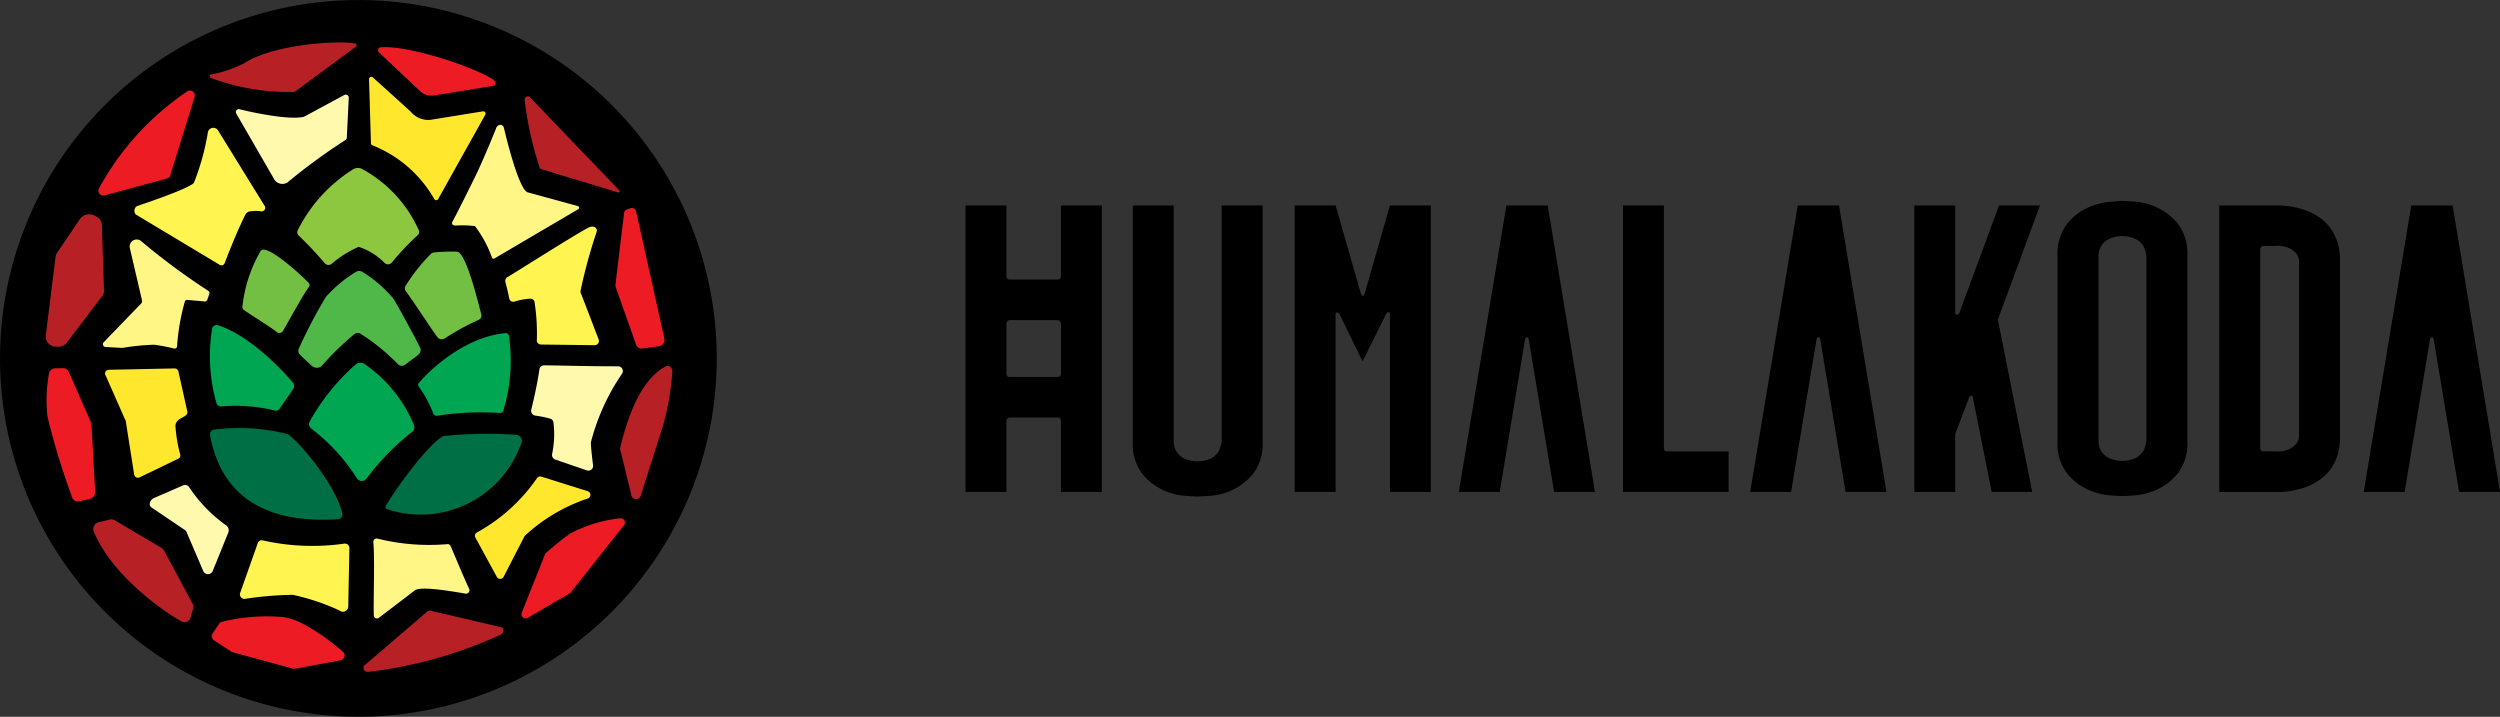 <svg id="Group_3" data-name="Group 3" xmlns="http://www.w3.org/2000/svg" width="184" height="52.755" viewBox="0 0 184 52.755">
  <rect x="0" y="0" width="184" height="52.755" fill="#333333" stroke="none"/>
  <defs>
    <style>
      .cls-1 {
        fill: #fff9ae;
      }

      .cls-2 {
        fill: #fff685;
      }

      .cls-3 {
        fill: #fff450;
      }

      .cls-4 {
        fill: #ffe72d;
      }

      .cls-5 {
        fill: #8dc63f;
      }

      .cls-6 {
        fill: #ed1c24;
      }

      .cls-7 {
        fill: #b72126;
      }

      .cls-8 {
        fill: #00a651;
      }

      .cls-9 {
        fill: #006f45;
      }

      .cls-10 {
        fill: #72bf44;
      }

      .cls-11 {
        fill: #50b848;
      }
    </style>
  </defs>
  <g id="Group_1" data-name="Group 1">
    <path id="Path_1" data-name="Path 1" d="M45.027,7.728a26.375,26.375,0,1,0-37.3,37.3,26.375,26.375,0,1,0,37.3-37.3"/>
    <path id="Path_2" data-name="Path 2" class="cls-1" d="M76.453,57.493,74.13,56.7a.364.364,0,0,1-.249-.405,7.117,7.117,0,0,0,.1-2.345.348.348,0,0,0-.259-.276,8.474,8.474,0,0,0-1.075-.216.358.358,0,0,1-.3-.438c.227-.886.5-2.216.6-2.961a.349.349,0,0,1,.362-.3c.984,0,3.2.076,5.442.07a.352.352,0,0,1,.27.557,15.963,15.963,0,0,0-2.281,5.02c-.032.227.151,1.67.151,1.67a.35.35,0,0,1-.443.416" transform="translate(-33.247 -22.869)"/>
    <path id="Path_3" data-name="Path 3" class="cls-1" d="M40.174,16.235A43.1,43.1,0,0,0,35.9,19.364a.713.713,0,0,1-1.016-.346l-2.745-4.75a.216.216,0,0,1,.238-.308c.94.238,3.637.816,4.745.562l2.961-1.6a.227.227,0,0,1,.346.168l-.146,2.956a.22.22,0,0,1-.108.189" transform="translate(-14.758 -5.923)"/>
    <path id="Path_4" data-name="Path 4" class="cls-1" d="M26.172,69.553l-1.135,2.8a.379.379,0,0,1-.713.011l-1.216-2.837a.391.391,0,0,0-.189-.205l-2.356-1.594c-.324-.178-.141-.594.124-.713.7-.308,1.519-.654,2.156-.94a.366.366,0,0,1,.459.146,10.669,10.669,0,0,0,2.718,2.8.443.443,0,0,1,.151.53" transform="translate(-9.371 -30.352)"/>
    <path id="Path_5" data-name="Path 5" class="cls-2" d="M19.476,40.458a.178.178,0,0,1-.189.178,11.882,11.882,0,0,0-1.492-.286,16.91,16.91,0,0,0-2.34.232h-.032l-1.238-.07a.206.206,0,0,1-.1-.351L16.849,37.3a.232.232,0,0,0,.059-.178L16,33.227a.521.521,0,0,1,.794-.54,48.859,48.859,0,0,0,4.988,3.7.2.2,0,0,1,.065.232l-.141.411a.192.192,0,0,1-.205.135c-.5-.054-.686-.054-1.275-.119a.169.169,0,0,0-.173.119,15.678,15.678,0,0,0-.573,3.291" transform="translate(-6.446 -14.977)"/>
    <path id="Path_6" data-name="Path 6" class="cls-2" d="M64.5,26.77a8.521,8.521,0,0,0-1.248-2.313,7.39,7.39,0,0,0-1.416-.043c-.254.005-.33-.135-.238-.3.34-.616,1.248-2.448,1.735-3.442.53-1.092,1.421-3.275,1.459-3.383.076-.324.492-.411.589-.065.276,1.2,1.124,4.469,1.724,4.739l3.713,1.016a.123.123,0,0,1,.038.227l-6.177,3.632a.126.126,0,0,1-.178-.065" transform="translate(-28.292 -7.813)"/>
    <path id="Path_7" data-name="Path 7" class="cls-2" d="M56.534,73.895c.281.632.946,2.264,1.356,3.129a.252.252,0,0,1-.243.373c-1.238-.211-3.361-.567-3.761-.232l-2.621,2a.231.231,0,0,1-.384-.184c-.038-1.178.081-4.042-.032-5.361a.242.242,0,0,1,.292-.276,15.806,15.806,0,0,0,5.139.411.227.227,0,0,1,.254.141" transform="translate(-23.369 -33.704)"/>
    <path id="Path_8" data-name="Path 8" class="cls-3" d="M68.823,34.931a.321.321,0,0,1,.141-.346c.1-.038,5.031-3.167,5.923-3.621.411-.238.724-.016.659.259a38.98,38.98,0,0,0-1.194,4.367.3.3,0,0,0,.022.168c.178.443.962,2.491,1.308,3.4a.31.31,0,0,1-.276.432l-3.977-.049a.308.308,0,0,1-.292-.319,14.808,14.808,0,0,0-.168-2.8.3.3,0,0,0-.308-.254,4.75,4.75,0,0,0-1.184.216.293.293,0,0,1-.367-.227c-.108-.53-.2-.865-.286-1.227" transform="translate(-31.626 -14.184)"/>
    <path id="Path_9" data-name="Path 9" class="cls-3" d="M27.632,23.55a2.906,2.906,0,0,0-.892.016.526.526,0,0,0-.292.265c-.53,1.086-1.075,2.4-1.5,3.529a.257.257,0,0,1-.351.141l-6.2-3.723a.414.414,0,0,1,.1-.616s3.783-1.243,4.188-1.713A17.976,17.976,0,0,0,23.7,17.8a.412.412,0,0,1,.778-.173L27.9,23.172a.259.259,0,0,1-.265.378" transform="translate(-8.41 -7.997)"/>
    <path id="Path_10" data-name="Path 10" class="cls-3" d="M40.733,74.192l-.081,4.242a.391.391,0,0,1-.638.313,16.443,16.443,0,0,0-3.437-1.156,25.235,25.235,0,0,0-3.54.3.335.335,0,0,1-.34-.443l1.286-3.637a.3.3,0,0,1,.367-.227,16.6,16.6,0,0,0,6.015.238.33.33,0,0,1,.367.373" transform="translate(-15.02 -33.812)"/>
    <path id="Path_11" data-name="Path 11" class="cls-4" d="M19.689,56.817,16.852,58.19a.286.286,0,0,1-.411-.249l-.605-3.848a.261.261,0,0,0-.059-.162L14.36,50.716a.276.276,0,0,1,.216-.443l4.831-.1a.288.288,0,0,1,.3.238l.648,2.913c.108.5-.832.405-.87,1.075a10.737,10.737,0,0,0,.346,2.091.262.262,0,0,1-.141.33" transform="translate(-6.573 -23.057)"/>
    <path id="Path_12" data-name="Path 12" class="cls-4" d="M55.059,19.452a9.09,9.09,0,0,0-4.55-3.95.162.162,0,0,1-.108-.162l-.141-4.718a.169.169,0,0,1,.286-.113l2.767,2.5a1.7,1.7,0,0,0,1.443.621l3.886-.627a.167.167,0,0,1,.173.249l-3.464,6.2a.162.162,0,0,1-.292-.005" transform="translate(-23.099 -4.807)"/>
    <path id="Path_13" data-name="Path 13" class="cls-4" d="M64.815,69.016A12.881,12.881,0,0,0,69.257,65a.28.28,0,0,1,.313-.1l3.41,1.07a.283.283,0,0,1,.005.54,12.723,12.723,0,0,0-4.61,2.724.226.226,0,0,0-.059.081L66.793,72.27a.283.283,0,0,1-.5.011L64.723,69.4a.275.275,0,0,1,.092-.384" transform="translate(-29.726 -29.82)"/>
    <path id="Path_14" data-name="Path 14" class="cls-5" d="M12.042,70.045l-.022-.005h0l.022.005" transform="translate(-5.524 -32.189)"/>
    <path id="Path_15" data-name="Path 15" class="cls-6" d="M83.824,33.919l.627-5.215a.351.351,0,0,1,.227-.281l.249-.086a.324.324,0,0,1,.416.259l2.07,9.311a.481.481,0,0,1-.378.594l-1.243.162a.424.424,0,0,1-.449-.27l-1.486-4.183a.539.539,0,0,1-.032-.292" transform="translate(-38.521 -13.016)"/>
    <path id="Path_16" data-name="Path 16" class="cls-7" d="M72.546,18.347a.232.232,0,0,0,.162.146l5.615,1.7a.092.092,0,0,0,.092-.151L71.849,13.2a.232.232,0,0,0-.4.184,25.293,25.293,0,0,0,1.1,4.966" transform="translate(-32.836 -6.031)"/>
    <path id="Path_17" data-name="Path 17" class="cls-6" d="M54.57,9.646,51.538,6.792c-.108-.113-.027-.367.13-.362,2.237-.173,7.431,1.659,8.4,2.464A.218.218,0,0,1,60,9.262l-4.323.7a1.2,1.2,0,0,1-1.1-.313" transform="translate(-23.663 -2.95)"/>
    <path id="Path_18" data-name="Path 18" class="cls-7" d="M8.749,29.522,7.069,32.008a.694.694,0,0,0-.119.308l-.724,5.793a.755.755,0,0,0,.784.821h.146a.809.809,0,0,0,.578-.243l2.583-3.4a.7.7,0,0,0,.195-.573l-.157-4.8a.754.754,0,0,0-.432-.578l-.162-.076a.825.825,0,0,0-1.011.265" transform="translate(-2.859 -13.413)"/>
    <path id="Path_19" data-name="Path 19" class="cls-6" d="M13.45,19.525a20.3,20.3,0,0,1,6.512-7.144.363.363,0,0,1,.53.395L18.7,18.541a.359.359,0,0,1-.281.276l-4.583,1.238a.363.363,0,0,1-.389-.53" transform="translate(-6.16 -5.669)"/>
    <path id="Path_20" data-name="Path 20" class="cls-7" d="M34.846,9.4l4.469-3.3a.132.132,0,0,0-.065-.238c-1.465-.238-6.015.086-8.155,1.454a8.652,8.652,0,0,1-2.432.827.133.133,0,0,0-.032.254,16.407,16.407,0,0,0,6.161,1.032.476.476,0,0,0,.054-.032" transform="translate(-13.122 -2.665)"/>
    <path id="Path_21" data-name="Path 21" class="cls-6" d="M6.941,50.151l.632-.011a.446.446,0,0,1,.4.281l1.621,3.686a.668.668,0,0,1,.049.211l.27,4.885a.521.521,0,0,1-.367.557l-.838.189a.439.439,0,0,1-.492-.313,52.831,52.831,0,0,1-1.81-5.923,10.865,10.865,0,0,1,.1-3.129.477.477,0,0,1,.432-.432" transform="translate(-2.909 -23.044)"/>
    <path id="Path_22" data-name="Path 22" class="cls-7" d="M17.745,72.847,14.286,70.8a.447.447,0,0,0-.33-.054l-.865.2a.515.515,0,0,0-.335.7c1.254,3.075,4.9,5.745,6.447,6.6a.462.462,0,0,0,.67-.3l.178-.621a.53.53,0,0,0-.043-.405l-2.086-3.88a.515.515,0,0,0-.178-.195" transform="translate(-5.845 -32.511)"/>
    <path id="Path_23" data-name="Path 23" class="cls-6" d="M29.028,85.694l1.248.816a.358.358,0,0,0,.1.049l4.431,1.211a.41.41,0,0,0,.162.005l3.356-.616a.365.365,0,0,0,.173-.638c-.94-.805-2.87-2.313-4.329-2.54a13.839,13.839,0,0,0-4.561.34.376.376,0,0,0-.222.151l-.47.708a.374.374,0,0,0,.108.513" transform="translate(-13.264 -38.559)"/>
    <path id="Path_24" data-name="Path 24" class="cls-6" d="M71.48,77.91l3.091-1.8a.282.282,0,0,0,.086-.076L78.565,71.1a.316.316,0,0,0-.27-.519,10.025,10.025,0,0,0-3.7,1.135c-.535.357-1.508,1.189-1.756,1.4a.343.343,0,0,0-.086.124l-1.7,4.275a.307.307,0,0,0,.422.4" transform="translate(-32.646 -32.434)"/>
    <path id="Path_25" data-name="Path 25" class="cls-7" d="M54.191,83.242,49.576,87.2c-.173.168-.038.492.281.476a32.466,32.466,0,0,0,9.771-2.756c.189-.108.281-.47-.016-.535l-5.156-1.205a.309.309,0,0,0-.265.059" transform="translate(-22.749 -38.226)"/>
    <path id="Path_26" data-name="Path 26" class="cls-7" d="M87.786,49.885a.351.351,0,0,1,.513.324,19.136,19.136,0,0,1-.735,4.194c-.324.978-1.14,3.578-1.589,4.993a.365.365,0,0,1-.676.027l-.821-3.372a.319.319,0,0,1-.016-.2c.648-2.7,1.675-5.091,3.324-5.966" transform="translate(-38.814 -22.907)"/>
    <path id="Path_27" data-name="Path 27" class="cls-8" d="M42.12,53.758a15.626,15.626,0,0,1,3.448-4.269.567.567,0,0,1,.557-.022A10.17,10.17,0,0,1,49.815,54a.4.4,0,0,1-.141.486,18.526,18.526,0,0,0-3.367,3.453.423.423,0,0,1-.681-.011,14.225,14.225,0,0,0-3.388-3.691.394.394,0,0,1-.119-.476" transform="translate(-19.342 -22.705)"/>
    <path id="Path_28" data-name="Path 28" class="cls-8" d="M33.717,50.427c.411-.6.708-1.016,1.005-1.454a.389.389,0,0,0-.022-.47c-1.329-1.562-3.5-3.572-5.518-4.226a.342.342,0,0,0-.438.313,12.673,12.673,0,0,0,.319,5.383.352.352,0,0,0,.357.281,12.2,12.2,0,0,1,3.934.3.306.306,0,0,0,.362-.13" transform="translate(-13.143 -20.342)"/>
    <path id="Path_29" data-name="Path 29" class="cls-9" d="M28.9,58.43a14.538,14.538,0,0,1,5.4.33.366.366,0,0,1,.119.065c1.032.848,3.4,3.7,3.913,5.782a.346.346,0,0,1-.324.416c-6.139.4-8.728-2.389-9.419-6.2a.334.334,0,0,1,.313-.395" transform="translate(-13.133 -26.811)"/>
    <path id="Path_30" data-name="Path 30" class="cls-10" d="M33.107,38.43c.54.384,1.864,1.194,2.448,1.637a.3.3,0,0,0,.438-.076c.654-1.14,1.492-2.675,1.918-3.253a.223.223,0,0,0-.022-.292c-.676-.7-2.524-2.356-3.28-2.448a.294.294,0,0,0-.27.119,10.435,10.435,0,0,0-1.329,4.075.253.253,0,0,0,.1.238" transform="translate(-15.17 -15.625)"/>
    <path id="Path_31" data-name="Path 31" class="cls-9" d="M52.607,64.63a.181.181,0,0,1-.081-.265c.908-1.481,2.978-4.329,4.177-5.091a.162.162,0,0,1,.054-.022,31.458,31.458,0,0,1,5.383-.092.436.436,0,0,1,.378.557,7.852,7.852,0,0,1-9.911,4.912" transform="translate(-24.127 -27.158)"/>
    <path id="Path_32" data-name="Path 32" class="cls-8" d="M56.991,49.3a8.691,8.691,0,0,1,1.081,2.01.24.24,0,0,0,.286.135,21.007,21.007,0,0,1,4.615-.2.249.249,0,0,0,.232-.141,12.556,12.556,0,0,0,.422-5.534.231.231,0,0,0-.265-.2c-3.113.286-5.772,2.924-6.377,3.691a.188.188,0,0,0,.005.238" transform="translate(-26.172 -20.85)"/>
    <path id="Path_33" data-name="Path 33" class="cls-11" d="M40.753,43.072c.308.3.53.5.9.838a.552.552,0,0,0,.686-.005,20.806,20.806,0,0,1,2.416-2.356.392.392,0,0,1,.443-.032,14.793,14.793,0,0,1,2.767,2.254.411.411,0,0,0,.567,0c.416-.33.713-.508.973-.751a.412.412,0,0,0,.086-.476c-.405-.832-1.632-3.059-1.951-3.588a9.3,9.3,0,0,0-2.275-1.973.462.462,0,0,0-.535.011,9.569,9.569,0,0,0-2.178,1.827,35.86,35.86,0,0,0-1.973,3.767.4.4,0,0,0,.076.486" transform="translate(-18.672 -16.959)"/>
    <path id="Path_34" data-name="Path 34" class="cls-10" d="M55.2,37.177c.492.648,1.783,2.637,2.329,3.388a.4.4,0,0,0,.54.092A18.517,18.517,0,0,1,60.545,39.3a.353.353,0,0,0,.216-.411c-.481-1.859-1.021-3.859-1.567-4.491a.375.375,0,0,0-.3-.13,14.979,14.979,0,0,0-1.61.059.457.457,0,0,0-.205.081,13.333,13.333,0,0,0-1.886,2.372.333.333,0,0,0,.011.395" transform="translate(-25.337 -15.75)"/>
    <path id="Path_35" data-name="Path 35" class="cls-5" d="M40.6,27.866A25.607,25.607,0,0,1,42.515,29.9a.37.37,0,0,0,.508.022A7.853,7.853,0,0,1,45,28.682a4.7,4.7,0,0,1,1.918,1.194.365.365,0,0,0,.524-.043,18.968,18.968,0,0,1,1.886-1.994.321.321,0,0,0,.092-.395,9.536,9.536,0,0,0-4.237-4.529.713.713,0,0,0-.686.119,11.137,11.137,0,0,0-3.956,4.377.333.333,0,0,0,.065.454" transform="translate(-18.602 -10.513)"/>
  </g>
  <g id="Group_2" data-name="Group 2" transform="translate(71.059 14.786)">
    <path id="Path_36" data-name="Path 36" d="M141.525,27.98V49.067h-3.01v-5.21a.838.838,0,0,0-.032-.151c-.022-.081-.1-.119-.243-.119h-3.464a.239.239,0,0,0-.243.151.165.165,0,0,0-.032.119v5.21h-3.01V27.98h3.01v5.183a.229.229,0,0,0,.032.151c.016.081.1.119.243.119h3.464c.141,0,.222-.038.243-.119a.838.838,0,0,0,.032-.151V27.98h3.01M138.245,40.6c.141,0,.222-.038.243-.119a.229.229,0,0,0,.032-.151V36.691a.165.165,0,0,0-.032-.119.269.269,0,0,0-.243-.151h-3.464a.239.239,0,0,0-.243.151.165.165,0,0,0-.032.119v3.642a.229.229,0,0,0,.032.151c.016.081.1.119.243.119Z" transform="translate(-131.49 -27.645)"/>
    <path id="Path_37" data-name="Path 37" d="M160.824,27.98h3.01V45.333a3.647,3.647,0,0,1-.665,2.351,4.326,4.326,0,0,1-1.492,1.205,4.713,4.713,0,0,1-1.61.454c-.524.038-.865.059-1.027.059-.141,0-.47-.022-.994-.059a4.453,4.453,0,0,1-1.61-.454,4.277,4.277,0,0,1-1.492-1.205,3.627,3.627,0,0,1-.665-2.351V27.98h3.01V45.333a1.458,1.458,0,0,0,.184.724,1.541,1.541,0,0,0,.513.513,2.4,2.4,0,0,0,2.108,0,1.543,1.543,0,0,0,.513-.513,2.061,2.061,0,0,0,.211-.724V27.98" transform="translate(-141.964 -27.645)"/>
    <path id="Path_38" data-name="Path 38" d="M183.339,27.98h3.01V49.067h-3.01V35.962c0-.1-.038-.141-.119-.119a.262.262,0,0,0-.178.151l-1.719,3.464-1.686-3.464a.226.226,0,0,0-.178-.135c-.081-.011-.119.038-.119.135V49.067h-3.01V27.98h3.01l1.864,6.507c.1.2.189.2.27,0l1.864-6.507" transform="translate(-152.098 -27.645)"/>
    <path id="Path_39" data-name="Path 39" d="M205.695,49.067l-1.87-11.235c-.022-.1-.065-.151-.135-.151s-.119.049-.135.151L201.69,49.067h-3.01l3.5-21.087h3.043L208.7,49.067h-3.01" transform="translate(-162.37 -27.645)"/>
    <path id="Path_40" data-name="Path 40" d="M224.045,45.814a.838.838,0,0,0,.032.151c.022.081.1.119.243.119h4.491v2.983H221.04V27.98h3.01V45.814" transform="translate(-172.646 -27.645)"/>
    <path id="Path_41" data-name="Path 41" d="M245.38,49.067l-1.864-11.235c-.022-.1-.065-.151-.135-.151s-.113.049-.135.151L241.37,49.067h-3.01l3.5-21.087H244.9l3.491,21.087h-3.01" transform="translate(-180.606 -27.645)"/>
    <path id="Path_42" data-name="Path 42" d="M269.962,27.98l-3.1,8.4,2.529,12.684h-2.983l-1.389-6.961c-.016-.1-.059-.146-.119-.135a.226.226,0,0,0-.151.135l-1.027,2.713v4.248h-3.01V27.98h3.01V35.9a.075.075,0,0,0,.032.059.149.149,0,0,0,.238,0,.075.075,0,0,0,.032-.059l2.924-7.922h3.016" transform="translate(-190.878 -27.645)"/>
    <path id="Path_43" data-name="Path 43" d="M306.277,27.978a6.416,6.416,0,0,1,2.41.389,5.02,5.02,0,0,1,.892.465,3.266,3.266,0,0,1,.784.74,3.9,3.9,0,0,1,.557,1.054,4.269,4.269,0,0,1,.211,1.416V45a4.439,4.439,0,0,1-.211,1.432,3.606,3.606,0,0,1-.557,1.054,3.3,3.3,0,0,1-.784.724,5.439,5.439,0,0,1-.892.47,6.31,6.31,0,0,1-2.41.389H302.24V27.978h4.037m1.837,4.064a.973.973,0,0,0-.243-.573,1.61,1.61,0,0,0-.54-.378,2.393,2.393,0,0,0-1.054-.135h-.751a.228.228,0,0,0-.238.151.156.156,0,0,0-.032.119v14.58a.835.835,0,0,0,.032.151c.016.081.1.119.238.119h.751a2.476,2.476,0,0,0,1.054-.135,1.488,1.488,0,0,0,.54-.378,1.045,1.045,0,0,0,.243-.573Z" transform="translate(-209.964 -27.643)"/>
    <path id="Path_44" data-name="Path 44" d="M328.94,49.067l-1.87-11.235c-.022-.1-.065-.151-.135-.151s-.119.049-.135.151l-1.87,11.235h-3.01l3.5-21.087h3.043l3.491,21.087h-3.01" transform="translate(-219.009 -27.645)"/>
    <path id="Path_45" data-name="Path 45" d="M289.11,29.079a4.34,4.34,0,0,0-1.508-1.205,4.815,4.815,0,0,0-1.61-.454c-.513-.038-.848-.059-1.011-.059-.141,0-.476.027-.994.076a4.933,4.933,0,0,0-1.61.454,4.147,4.147,0,0,0-1.492,1.205,3.639,3.639,0,0,0-.665,2.335V45.015a3.647,3.647,0,0,0,.665,2.351,4.229,4.229,0,0,0,1.492,1.205,4.713,4.713,0,0,0,1.61.454c.519.038.854.059.994.059.162,0,.5-.016,1.011-.059a4.574,4.574,0,0,0,1.61-.454,4.279,4.279,0,0,0,1.508-1.205,3.659,3.659,0,0,0,.665-2.351V31.429a3.712,3.712,0,0,0-.665-2.351m-2.351,15.937a2.1,2.1,0,0,1-.211.724,1.543,1.543,0,0,1-.513.513,2.4,2.4,0,0,1-2.108,0,1.543,1.543,0,0,1-.513-.513,1.5,1.5,0,0,1-.178-.724V31.429a1.411,1.411,0,0,1,.178-.724,1.465,1.465,0,0,1,.513-.5,2.313,2.313,0,0,1,2.108,0,1.42,1.42,0,0,1,.513.5,2.061,2.061,0,0,1,.211.724Z" transform="translate(-199.844 -27.36)"/>
  </g>
</svg>
